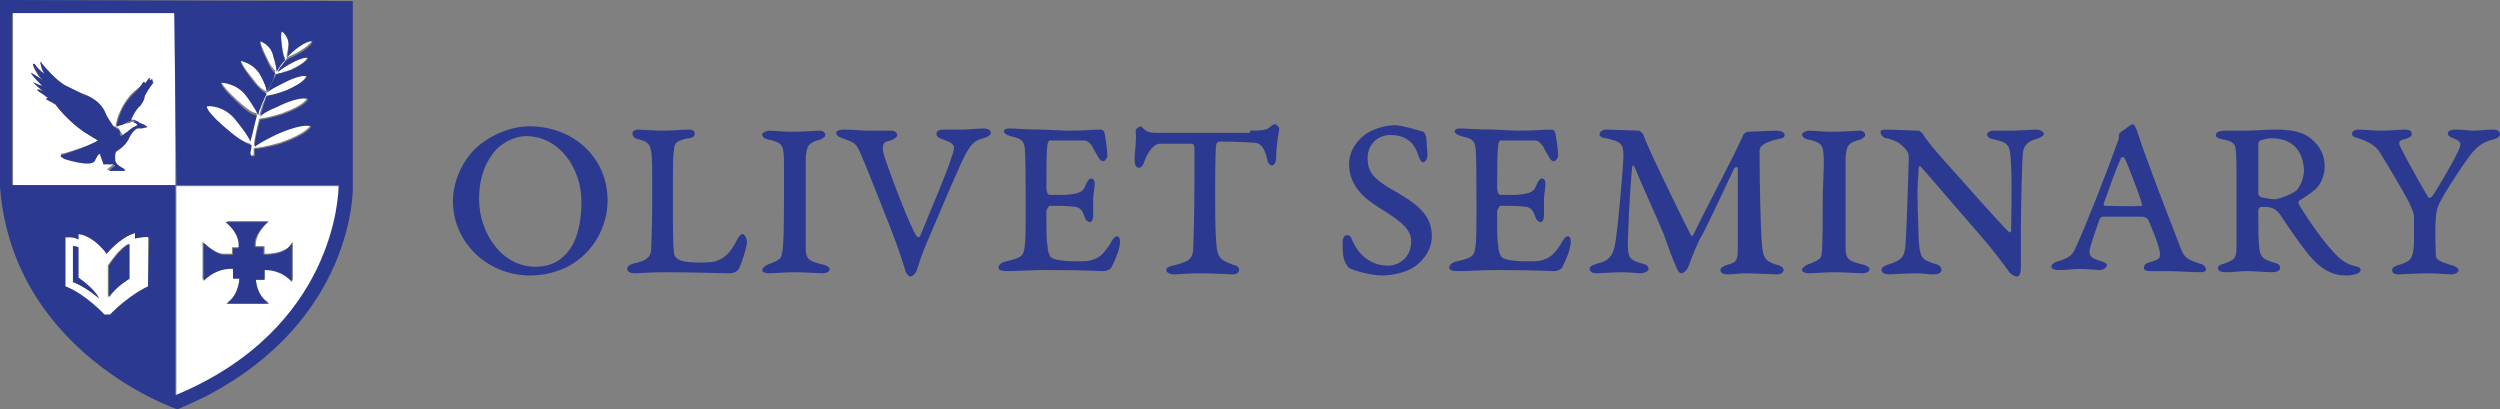 <?xml version="1.0" encoding="utf-8"?>
<!-- Generator: Adobe Illustrator 24.1.0, SVG Export Plug-In . SVG Version: 6.00 Build 0)  -->
<svg version="1.1" id="Layer_1" xmlns="http://www.w3.org/2000/svg" xmlns:xlink="http://www.w3.org/1999/xlink" x="0px" y="0px"
	 viewBox="0 0 229.6 37.6" style="enable-background:new 0 0 229.6 37.6;" xml:space="preserve">
<rect x="0" y="0" width="229.6" height="37.6" fill="#808080" stroke="none"/>
<style type="text/css">
	.st0{fill:#2B3990;}
	.st1{fill:#FFFFFF;}
</style>
<g>
	<path class="st0" d="M55.8,18.4c0,2.3-1.2,4.7-3.5,6c-0.9,0.5-2.2,0.9-3.6,0.9c-4,0-7.1-3.1-7.1-6.8c0-1.7,0.7-3.4,1.9-4.7
		c1.3-1.3,3.3-2.2,5.1-2.2C52.7,11.6,55.8,14.5,55.8,18.4z M45.6,13.7c-0.9,1-1.6,2.4-1.6,4.6c0,3,2,6.2,5.2,6.2c1,0,1.9-0.3,2.6-1
		c0.9-0.8,1.6-2.4,1.6-5c0-3-2-6-5.1-6C47.3,12.5,46.2,13.1,45.6,13.7z"/>
	<path class="st0" d="M58.6,11.9c0.1,0,1.4,0.1,2.3,0.1c0.9,0,1.8-0.1,2.3-0.1c0.4,0,0.6,0.1,0.6,0.4c0,0.2-0.2,0.4-0.6,0.4
		c-1,0.2-1.3,0.4-1.3,1.1c-0.1,0.5-0.1,1.2-0.1,4.1c0,3.3,0,4.6,0.1,5.4c0,0.2,0.3,0.6,0.9,0.7c0.9,0.2,2.7,0.1,2.9,0
		c0.9-0.3,1.4-0.8,2-2c0.2-0.4,0.4-0.5,0.5-0.5c0.2,0,0.4,0.4,0.4,0.7c0,0.5-0.5,2-0.7,2.4c-0.1,0.3-0.5,0.5-0.9,0.5
		c-0.7,0-3.4-0.1-6-0.1c-1.4,0-2.2,0.1-2.7,0.1s-0.7-0.2-0.7-0.4c0-0.2,0.2-0.4,0.6-0.5c1.4-0.3,1.5-0.7,1.6-1.2
		c0-0.3,0.1-1.8,0.1-4.3c0-3.8,0-4.3-0.1-4.8c-0.1-0.7-0.4-0.9-1.1-1.1c-0.5-0.1-0.6-0.3-0.6-0.5C58,12.1,58.3,11.9,58.6,11.9z"/>
	<path class="st0" d="M72,15.1c0-1.8-0.1-2-1.5-2.3c-0.4-0.1-0.5-0.3-0.5-0.5c0-0.1,0.4-0.3,0.7-0.3c0.4,0,1.2,0.1,2.1,0.1
		c1.3,0,1.9-0.1,2.5-0.1c0.3,0,0.5,0.2,0.5,0.4s-0.3,0.3-0.4,0.4c-1.2,0.3-1.3,0.6-1.4,1.6c0,0.9,0,3.2,0,4.6c0,2.3,0,3.5,0,3.8
		c0,1,0.3,1.2,1.6,1.5c0.4,0.1,0.6,0.3,0.6,0.4c0,0.3-0.4,0.4-0.7,0.4c-0.2,0-1.7-0.1-2.5-0.1c-0.7,0-2,0.1-2.4,0.1
		c-0.3,0-0.6-0.1-0.6-0.3c0-0.2,0.3-0.4,0.5-0.5c1.1-0.4,1.3-0.6,1.3-1C72,22.9,72,19.7,72,18V15.1z"/>
	<path class="st0" d="M77.5,11.9c0.7,0,1.6,0.1,2.3,0.1c0.8,0,1.4,0,2,0c0.4,0,0.6,0.2,0.6,0.4s-0.3,0.4-0.6,0.5
		c-0.6,0.1-0.8,0.3-0.7,1c0.1,0.7,2.6,7.3,3.1,7.8c0.1,0.1,0.2,0.1,0.3,0c0.8-2,2.5-5.9,2.9-7.3c0.4-1,0.3-1.2-0.8-1.6
		c-0.4-0.1-0.6-0.3-0.6-0.5c0-0.3,0.3-0.4,0.7-0.4c0.5,0,1,0,1.7,0c0.8,0,1.2-0.1,1.9-0.1c0.5,0,0.7,0.2,0.7,0.4s-0.3,0.4-0.7,0.5
		c-0.9,0.2-1.2,0.7-1.7,1.6c-0.6,1.2-2,4.5-3.4,7.8c-0.5,1.1-0.9,2.4-1,2.7c-0.1,0.3-0.4,0.6-0.6,0.6c-0.1,0-0.3-0.2-0.4-0.4
		c-0.1-0.3-0.5-1.6-0.9-2.7s-3-7.7-3.4-8.5c-0.3-0.6-0.4-0.7-1.5-1.1c-0.4-0.1-0.6-0.3-0.6-0.5C76.8,12,77.1,11.9,77.5,11.9z"/>
	<path class="st0" d="M97.9,12c1.9,0,2.5-0.1,3-0.1c0.2,0,0.4,0,0.5,0.2s0.3,1.7,0.3,2.2c0,0.2-0.2,0.5-0.4,0.5
		c-0.3,0-0.4-0.3-0.9-1.2c-0.3-0.6-0.7-0.7-0.8-0.7c-1.2,0-2.9,0-3.2,0c-0.1,0-0.2,0.3-0.2,0.4c-0.1,0.6-0.1,2.5-0.1,4
		c0,0.2,0.1,0.6,0.3,0.6c0.2,0,1,0,1.4,0c1.4-0.1,1.7-0.3,1.9-0.9c0.2-0.4,0.3-0.6,0.5-0.6c0.3,0,0.4,0.3,0.3,0.9
		c0,0.2-0.1,0.6-0.1,1c0,0.5,0,1.1,0,1.4c0,0.6-0.2,0.7-0.3,0.7c-0.1,0-0.4-0.1-0.5-0.5c-0.2-0.6-0.4-0.8-0.8-0.9
		c-0.9-0.1-1.5-0.1-2.4-0.1c-0.1,0-0.3,0.4-0.3,0.5c0,2,0,2.7,0.1,3.1c0,0.6,0.2,1,0.3,1.1c0.2,0.2,0.8,0.4,2.4,0.4
		c0.9,0,1.1,0,1.6-0.2c0.6-0.2,0.9-0.6,1.4-1.3c0.3-0.6,0.5-0.8,0.7-0.8c0.3,0,0.3,0.6,0.2,1c-0.1,0.6-0.6,1.6-0.7,1.8
		c-0.1,0.3-0.6,0.4-0.7,0.4c-0.9,0-1.5-0.1-5.3-0.1c-1.3,0-2.7,0.1-3.6,0.1c-0.5,0-0.8-0.1-0.8-0.3c0-0.3,0.3-0.5,0.7-0.6
		c1.4-0.3,1.6-0.5,1.7-1.3c0.1-0.6,0.1-1.3,0.1-4.2c0-1.4,0-4.6-0.1-5c-0.1-0.7-0.5-0.8-1.3-1c-0.4-0.1-0.6-0.3-0.6-0.4
		c0-0.3,0.3-0.3,0.6-0.3c0.4,0,1.4,0.1,2.9,0.1L97.9,12L97.9,12z"/>
	<path class="st0" d="M114.8,12c1.2,0,1.6-0.1,1.8-0.3c0.2-0.2,0.4-0.3,0.5-0.3s0.4,0.3,0.4,0.4c0,0.1-0.3,1.4-0.3,2.8
		c0,0.3-0.2,0.6-0.4,0.6c-0.2,0-0.4-0.3-0.4-0.5c-0.3-1.3-0.7-1.6-1.3-1.6c-0.3,0-1.3-0.1-3.1-0.1c-0.1,0-0.3,0.1-0.3,0.3
		c-0.1,0.6-0.1,3.1-0.1,4.5c0,1.3,0,3.3,0.1,4.5c0.1,1.5,0.5,1.6,1.5,2c0.4,0.1,0.6,0.2,0.6,0.5c0,0.2-0.2,0.4-0.6,0.4
		c-0.2,0-1.8-0.1-3-0.1c-1.3,0-1.8,0.1-2.4,0.1c-0.4,0-0.7-0.2-0.7-0.4c0-0.2,0.2-0.3,0.6-0.4c1.5-0.4,1.9-0.5,1.9-1.9
		c0-0.4,0.1-2.7,0.1-6c0-1.3,0-2.1,0-2.8c0-0.3-0.1-0.5-0.2-0.5c-0.5,0-2.8,0-3,0c-0.3,0-0.9,0.3-1.4,1.6c-0.1,0.4-0.3,0.6-0.5,0.6
		c-0.3,0-0.4-0.3-0.4-0.8c0-0.7,0.2-1.6,0.1-2.6c0-0.2,0.4-0.4,0.4-0.4c0.1,0,0.2,0.1,0.3,0.2c0.3,0.3,0.6,0.4,1.2,0.4
		c0.9,0,0.7,0,1.4,0h7.2V12z"/>
	<path class="st0" d="M130.7,12.1c0.1,0,0.3,0.4,0.3,0.6c0,0.3,0.1,1.2,0.1,1.5c0,0.4-0.2,0.7-0.4,0.7s-0.3-0.3-0.4-0.5
		c-0.4-1.4-1.3-2-2.6-2c-1.3,0-2.1,1-2.1,2.1c0,1.3,0.5,1.9,2.4,3c2.1,1.2,3.5,2.2,3.5,4.2c0,1.4-1,2.4-1.6,2.8
		c-0.7,0.5-2,0.8-2.9,0.8c-1,0-2.6-0.4-3.1-0.7c-0.1-0.1-0.2-0.2-0.3-0.4c-0.3-0.5-0.3-1.4-0.3-1.9s0.2-0.7,0.4-0.7
		c0.3,0,0.4,0.2,0.5,0.5c0.8,1.8,2.2,2.3,3.3,2.3c0.9,0,2.1-0.7,2.1-2.2c0-1-0.6-1.7-2.9-3.1c-1.3-0.8-2.8-2-2.8-4
		c0-1.4,0.9-2.4,1.7-2.9c0.7-0.4,1.6-0.7,2.6-0.7C129.1,11.6,130,11.9,130.7,12.1z"/>
	<path class="st0" d="M139.3,12c1.9,0,2.5-0.1,3-0.1c0.2,0,0.4,0,0.5,0.2s0.3,1.7,0.3,2.2c0,0.2-0.2,0.5-0.4,0.5
		c-0.3,0-0.4-0.3-0.9-1.2c-0.3-0.6-0.7-0.7-0.8-0.7c-1.2,0-2.9,0-3.2,0c-0.1,0-0.2,0.3-0.2,0.4c-0.1,0.6-0.1,2.5-0.1,4
		c0,0.2,0.1,0.6,0.3,0.6s1,0,1.4,0c1.4-0.1,1.7-0.3,1.9-0.9c0.2-0.4,0.3-0.6,0.5-0.6c0.3,0,0.4,0.3,0.3,0.9c0,0.2-0.1,0.6-0.1,1
		c0,0.5,0,1.1,0,1.4c0,0.6-0.2,0.7-0.3,0.7s-0.4-0.1-0.5-0.5c-0.2-0.6-0.4-0.8-0.8-0.9c-0.9-0.1-1.5-0.1-2.4-0.1
		c-0.1,0-0.3,0.4-0.3,0.5c0,2,0,2.7,0.1,3.1c0,0.6,0.2,1,0.3,1.1c0.2,0.2,0.8,0.4,2.4,0.4c0.9,0,1.1,0,1.6-0.2
		c0.6-0.2,0.9-0.6,1.4-1.3c0.3-0.6,0.5-0.8,0.7-0.8c0.3,0,0.3,0.6,0.2,1c-0.1,0.6-0.6,1.6-0.7,1.8c-0.1,0.3-0.6,0.4-0.7,0.4
		c-0.9,0-1.5-0.1-5.3-0.1c-1.3,0-2.7,0.1-3.6,0.1c-0.5,0-0.8-0.1-0.8-0.3c0-0.3,0.3-0.5,0.7-0.6c1.4-0.3,1.6-0.5,1.7-1.3
		c0.1-0.6,0.1-1.3,0.1-4.2c0-1.4,0-4.6-0.1-5c-0.1-0.7-0.5-0.8-1.3-1c-0.4-0.1-0.6-0.3-0.6-0.4c0-0.3,0.3-0.3,0.6-0.3
		c0.4,0,1.4,0.1,2.9,0.1L139.3,12L139.3,12z"/>
	<path class="st0" d="M147.5,11.9c0.5,0,2.8,0.1,3,0.1c0.1,0,0.3,0.2,0.4,0.3c0.1,0.3,0.3,0.8,0.8,1.9s3,6.3,3.6,7.4
		c0,0.1,0.2,0.1,0.3-0.2c0.1-0.3,3.2-6.3,3.7-7.3c0.4-0.9,0.7-1.4,0.8-1.7c0-0.1,0.3-0.3,0.4-0.3c0.4,0,2.1-0.1,2.7-0.1
		c0.2,0,0.7,0.1,0.7,0.4c0,0.2-0.1,0.3-0.7,0.4c-1.3,0.3-1.6,0.7-1.6,1c0,3.4,0.1,7.1,0.2,8.5c0.1,1.6,0.5,1.7,1.3,2
		c0.5,0.1,0.7,0.3,0.7,0.5s-0.2,0.4-0.6,0.4c-0.3,0-2.3-0.1-2.9-0.1c-0.6,0-1,0.1-1.6,0.1c-0.3,0-0.7-0.1-0.7-0.4
		c0-0.2,0.3-0.4,0.7-0.5c0.8-0.2,0.9-0.4,0.9-1.6c0-0.6,0-5.2,0-7.3c0-0.1-0.2,0-0.3,0c-0.4,0.8-2.7,5.8-3.1,6.4
		c-0.3,0.5-0.9,2-1.1,2.6c-0.2,0.5-0.5,0.7-0.7,0.7s-0.4-0.4-0.5-0.7c-0.3-0.6-0.9-2.3-1.1-2.9c-0.8-1.9-2.1-4.7-2.7-6.2
		c0,0-0.2-0.2-0.2,0c-0.2,1.9-0.4,6.1-0.4,7.2c0,1.3,0.3,1.4,1.3,1.7c0.5,0.1,0.6,0.3,0.6,0.5s-0.4,0.4-0.7,0.4s-1-0.1-1.7-0.1
		s-2,0.1-2.3,0.1c-0.4,0-0.7-0.1-0.7-0.4c0-0.2,0.1-0.3,0.7-0.5c1-0.2,1.4-0.7,1.6-1.6c0.3-1.5,0.8-7.7,0.8-8.2
		c0-1.2-0.2-1.4-1.6-1.7c-0.3,0-0.6-0.2-0.6-0.3C146.9,12.1,147.2,11.9,147.5,11.9z"/>
	<path class="st0" d="M167.5,15.1c0-1.8-0.1-2-1.5-2.3c-0.4-0.1-0.5-0.3-0.5-0.5c0-0.1,0.4-0.3,0.7-0.3c0.4,0,1.2,0.1,2.1,0.1
		c1.3,0,1.9-0.1,2.5-0.1c0.3,0,0.5,0.2,0.5,0.4s-0.3,0.3-0.4,0.4c-1.2,0.3-1.3,0.6-1.4,1.6c0,0.9,0,3.2,0,4.6c0,2.3,0,3.5,0,3.8
		c0,1,0.3,1.2,1.6,1.5c0.4,0.1,0.6,0.3,0.6,0.4c0,0.3-0.4,0.4-0.7,0.4c-0.2,0-1.7-0.1-2.5-0.1c-0.7,0-2,0.1-2.4,0.1
		c-0.3,0-0.6-0.1-0.6-0.3c0-0.2,0.3-0.4,0.5-0.5c1.1-0.4,1.3-0.6,1.3-1c0.1-0.4,0.1-3.6,0.1-5.3L167.5,15.1L167.5,15.1z"/>
	<path class="st0" d="M173.1,11.9c0.9,0,2.5,0.1,3.1,0.1c0.1,0,0.4,0.3,0.4,0.3c0.2,0.4,1,1.4,2,2.5c1.1,1.2,5.1,5.8,5.9,6.5
		c0.1,0.1,0.2,0,0.2-0.1c0-0.4,0.1-4.3,0-6c-0.1-1.8-0.1-2.1-1.6-2.4c-0.5-0.1-0.6-0.3-0.6-0.5c0-0.1,0.2-0.3,0.6-0.3
		c0.8,0,0.9,0,1.5,0c0.9,0,2-0.1,2.4-0.1s0.7,0.2,0.7,0.4c0,0.1-0.1,0.3-0.8,0.5s-1,0.6-1.1,1.1c-0.1,0.7-0.2,5.2-0.2,7.2
		c0,0.9,0,2.3,0,3.3c0,0.9-0.2,1-0.4,1c-0.1,0-0.6-0.2-0.8-0.6c-0.5-0.7-1.6-2.1-2.2-2.8c-0.8-0.9-4.9-5.7-5.8-6.7
		c-0.1-0.1-0.2,0-0.2,0.2c0,0.5-0.1,1.4-0.1,2.3c0,1,0.1,3.3,0.1,3.9c0.1,1.9,0.2,2.1,1.4,2.5c0.5,0.1,0.7,0.3,0.7,0.6
		c0,0.3-0.4,0.4-0.7,0.4c-0.6,0-1-0.1-1.5-0.1c-1,0-2.3,0.1-2.6,0.1s-0.7-0.1-0.7-0.4c0-0.2,0.2-0.4,0.6-0.5
		c1.4-0.4,1.5-0.9,1.6-1.7c0.1-1.4,0.3-7.5,0.3-8.2c0-0.3-0.1-0.6-0.7-1.1c-0.3-0.3-0.9-0.5-1.3-0.6c-0.3,0-0.6-0.3-0.6-0.6
		C172.7,12,172.9,11.9,173.1,11.9z"/>
	<path class="st0" d="M196.8,13.6c1.1,3.1,2.9,7.7,3.4,9c0.4,1.1,0.6,1.2,1.8,1.6c0.5,0.1,0.6,0.4,0.6,0.6c0,0.1-0.2,0.2-0.5,0.2
		c-1.1,0-1.9-0.1-3-0.1c-1,0-1,0-1.6,0c-0.4,0-0.6-0.1-0.6-0.3c0-0.2,0.1-0.4,0.5-0.5c1-0.3,1.1-0.4,0.9-1.2c-0.1-0.6-0.7-2-1-2.7
		c0-0.1-0.3-0.3-0.6-0.3c-0.4,0-3,0-3.6,0c-0.1,0-0.3,0.2-0.3,0.3c-0.3,0.9-0.9,2.5-0.9,2.9c0,0.3,0,0.6,1.1,0.9
		c0.3,0.1,0.5,0.2,0.5,0.3c0,0.2-0.2,0.5-0.7,0.5c-0.2,0-1.1-0.1-1.8-0.1s-1.1,0.1-1.9,0.1c-0.4,0-0.7-0.1-0.7-0.3
		c0-0.2,0.2-0.4,0.6-0.5c1.1-0.3,1.4-0.7,1.6-1.2c0.7-1.4,2.9-7,3.9-9.8c0.1-0.2,0.1-0.4,0.1-0.6c0-0.1,0.1-0.2,0.1-0.2
		c0.2-0.2,0.6-0.4,0.8-0.6c0.1-0.1,0.4-0.2,0.4-0.2C196.2,11.6,196.3,12.2,196.8,13.6z M196.7,18.7c-0.3-1.1-1.4-3.9-1.6-4.2
		c-0.1-0.1-0.2-0.1-0.3,0c-0.5,1.1-1.1,2.8-1.6,4.2c0,0.1,0,0.2,0.1,0.2c0.4,0,2.8,0.1,3.1,0C196.7,19,196.8,18.8,196.7,18.7z"/>
	<path class="st0" d="M212.5,17.5c-0.2,0.2-1.1,0.8-1.3,0.9c-0.1,0-0.1,0.2-0.1,0.3c0.3,0.6,1.9,3,2.9,4.1c1,1.2,1.6,1.5,2.5,1.7
		c0.2,0,0.3,0.2,0.3,0.3c0,0.4-1,0.5-1.2,0.5c-0.9,0-2.2-0.1-3.8-2.2c-0.8-1-2-2.8-2.4-3.4c-0.5-0.7-1-0.7-1.7-0.7
		c-0.2,0-0.3,0.2-0.3,0.3c0,1.7,0,2.8,0.1,3.5c0.1,0.8,0.3,1,1.3,1.3c0.4,0.1,0.6,0.2,0.6,0.5S209,25,208.7,25
		c-0.5,0-1.6-0.1-2.4-0.1c-0.7,0-1,0.1-1.8,0.1c-0.5,0-0.8-0.1-0.8-0.4c0-0.2,0.2-0.3,0.6-0.4c0.8-0.3,1.1-0.4,1.1-1.4
		c0-0.8,0-1.5,0-5.3c0-2.6,0-3.5-0.1-3.9c0-0.4-0.4-0.7-1.2-0.8c-0.4-0.1-0.6-0.2-0.6-0.4c0-0.3,0.4-0.4,0.9-0.4c1.1,0,1.6,0,1.9,0
		c0.8,0,1.7-0.1,2.7-0.1c1.9,0,2.7,0.4,3.2,0.8c1,0.8,1.3,1.7,1.3,2.6C213.5,16,213.2,17,212.5,17.5z M208.6,12.7
		c-0.3,0-0.7,0.1-1,0.2c-0.1,0-0.2,0.2-0.2,0.4c0,1.2,0,3.5,0,4.5c0,0.1,0.1,0.2,0.2,0.3c0.5,0.1,0.9,0.2,1.3,0.2
		c0.3,0,1.5-0.4,2-0.8c0.3-0.3,0.7-1.1,0.7-1.9C211.5,14,210.7,12.7,208.6,12.7z"/>
	<path class="st0" d="M216.6,11.9c0.4,0,1.5,0.1,2.1,0.1c0.9,0,1.8-0.1,2.2-0.1c0.3,0,0.6,0.1,0.6,0.4c0,0.2-0.1,0.3-0.7,0.5
		c-0.6,0.1-0.5,0.4-0.3,0.8c0.7,1.4,2.3,4.2,2.5,4.5c0.1,0.1,0.1,0.1,0.3,0s2.1-3.4,2.4-4.1c0.4-0.8,0.4-1-0.4-1.3
		c-0.3-0.1-0.5-0.3-0.5-0.4c0-0.2,0.2-0.4,0.7-0.4c0.7,0,1.3,0.1,1.6,0.1c0.6,0,1.3-0.1,1.9-0.1c0.4,0,0.6,0.2,0.6,0.4
		c0,0.1-0.1,0.4-0.6,0.5c-0.8,0.2-1.4,0.5-2.1,1.4c-0.9,1.2-2.8,4.1-3,4.8c-0.1,0.3-0.2,0.7-0.2,1.2c-0.1,0.8,0,2.5,0,3.2
		c0,0.4,0.2,0.6,1.6,1c0.3,0.1,0.5,0.3,0.5,0.4c0,0.2-0.3,0.4-0.7,0.4c-0.3,0-1.3-0.1-2.2-0.1s-2.2,0.1-2.6,0.1
		c-0.4,0-0.6-0.1-0.6-0.4s0.4-0.4,0.7-0.5c0.9-0.3,1.2-0.4,1.3-1.9c0-0.7,0-1.9,0-2.4c0-0.4-0.1-0.6-0.4-1.3c-0.6-1.2-2.3-4-2.8-4.8
		c-0.3-0.4-0.7-0.8-1.9-1.2c-0.5-0.1-0.6-0.3-0.6-0.4C216,12,216.4,11.9,216.6,11.9z"/>
</g>
<g>
	<path class="st1" d="M11.1,11.4l-0.3,0.1l-0.2,0.1c0,0,0,0.1,0.1,0.1l0.2,0.1L11,12l0.1,0.1l0.1,0.2l0.1,0.1l0.2-0.1l0.1-0.1
		l0.3-0.2l0.1-0.1l0.4-0.1l0.2-0.1l0.2-0.1v-0.1l-0.1-0.1h-0.2v-0.1h0.1h0.1l0,0c0,0-0.4-0.3-0.8,0C11.2,11.4,11.1,11.4,11.1,11.4z"
		/>
	<path class="st1" d="M16.2,1.2h-15V17h14.9l0,0v-0.3V1.2H16.2z M13.9,7.5c-0.3,0.2-0.8,1.2-0.8,1.2c-0.1,0.4-0.4,0.9-0.4,0.9
		C12.2,10,11.8,11,11.8,11h0.1c0.6-0.1,0.7,0.2,0.7,0.2c1,0.3,0.7,0.4,0.7,0.4c-0.1,0-0.5,0.1-0.5,0.1h-0.4
		c-0.4,0.2-0.7,0.8-0.7,0.8c-0.3,0.8-1.2,1.3-1.2,1.3c-0.2,0.3-0.1,0.9-0.1,0.9c0.1,0.3,0.8,0.7,0.8,0.7l0.1,0.2H9.8l0.1-0.1
		l0.5-0.4l0-0.1H9.5l-0.1-0.3l-0.1-0.3l-0.1-0.3c-0.1-0.2-0.5,0.6-0.5,0.6c-0.4,0.6-2.8-0.2-2.8-0.2c-0.6-0.5-0.1-0.4-0.1-0.4
		C8.3,13.4,9,12.9,9,12.9c-0.2-0.1-1.3-0.8-1.3-0.8C6.1,11,5.1,9.6,5.1,9.6C4.8,9.4,4.2,9.1,4.2,9.1L4.4,9L4,8.6
		C2.7,7.9,4,8.3,4,8.3C3.3,7.9,3,7.5,3,7.5c0.2,0.2,0.9,0.4,0.9,0.4c-1.3-1.3-1-1.2-1-1.2c0.1,0.2,1,0.7,1,0.7
		C3.5,7.1,3.1,6.2,3.1,6.2C2.9,5.7,3.2,5.9,3.2,5.9c0.3,0.5,0.9,0.9,0.9,0.9C3.8,6.4,3.7,5.7,3.7,5.7s0.1,0,0.2,0.2l0,0
		c0,0,1.2,1.5,2.2,2c0,0,1,0.5,1.5,0.7c0,0,1.5,0.4,2,1.7c0.2,0.5,0.8,1.3,0.8,1.3h0.2c0.4-2.1,1.7-3.2,1.7-3.2
		C12.5,8.3,13,7.8,13,7.8c0.3-0.5,0.3-0.1,0.3-0.1l0.3-0.4c0.4-0.4,0.1,0.1,0.1,0.1C14.2,7.1,13.9,7.5,13.9,7.5z"/>
	<path class="st1" d="M16.2,36.4c14.6-6.1,15-18.6,15-19.3h-15l0,0l0,0 M24.3,24.7v0.9h-0.8c0,0,0,1.5,1.2,2.2h-3.9
		c0,0,1.1-0.5,1.2-2.3h-0.6v-0.9c0,0-1.4-0.1-2.8,1.1v-3.5c0,0,1.1,1.1,1.9,1.1h0.8v-0.6H22c0.1-1.4-1.2-2.4-1.2-2.4h3.9
		c0,0-1.3,1.1-1.2,2.3h0.8v0.7c0,0,2,0.1,2.6-1.1v3.6C26.8,25.7,26,24.7,24.3,24.7z"/>
	<path class="st1" d="M12.4,21.9v-0.5c-1.4,0.4-2.6,1.9-2.6,1.9c-1.3-1.8-2.6-1.8-2.6-1.8V22C6.8,21.7,6,21.8,6,21.8v4.5
		c1.9,0.7,3.6,2.6,3.6,2.6h0.5c1.8-1.9,3.5-2.6,3.5-2.6v-4.6C13.3,21.7,12.4,21.9,12.4,21.9z M6.7,25.9v-3.3c0,0,0.2,0,0.5,0.1v2.8
		c0,0,1.4,1,1.9,1.9C9.1,27.4,7.8,26.3,6.7,25.9z M11.8,25.6c0,0-1.3,0.7-1.9,1.7v-2.9c0,0,1-1.6,1.9-2V25.6z"/>
	<path class="st1" d="M20.9,11.9c1.2,1.1,1.8,1.2,2.1,1.3c-0.1,0.4-0.1,0.7-0.1,0.7c0,0.6,0.4,0.3,0.4,0.3c0-0.2,0-0.4,0-0.6
		c1.1-0.1,2.4-0.5,2.4-0.5c2.6-0.9,2.8-1.6,2.8-1.6c-1-0.4-3.3,0.8-3.3,0.8c-1.2,0.5-1.7,0.9-1.9,1.1c0.1-0.8,0.3-1.7,0.5-2.5
		c0.9-0.1,2.1-0.5,2.1-0.5C28.1,9.6,28.2,9,28.2,9c-0.8-0.3-2.8,0.7-2.8,0.7c-1,0.5-1.4,0.8-1.6,0.9c0.2-0.6,0.3-1,0.3-1L24.4,9
		l0.1-0.2c0.8-0.1,1.8-0.5,1.8-0.5C28,7.6,28.1,7,28.1,7c-0.7-0.2-2.3,0.7-2.3,0.7c-0.8,0.4-1.1,0.7-1.3,0.8
		c0.3-0.7,0.6-1.3,0.8-1.7c0.7-0.1,1.4-0.4,1.4-0.4c1.5-0.7,1.5-1.1,1.5-1.1C27.7,5.2,26.4,6,26.4,6c-0.5,0.3-0.8,0.5-0.9,0.6
		C25.7,6.2,25.9,6,25.9,6s0.2-0.4,0.6-0.8c0.5-0.2,1-0.5,1-0.5c1.2-0.7,1.2-1.1,1.2-1.1c-0.5-0.1-1.5,0.7-1.5,0.7
		c-0.7,0.5-0.8,0.7-0.8,0.8c0,0,0,0-0.1,0.1c0.1-0.4,0.2-1.1,0.2-1.1c0.1-0.9-0.6-1.4-0.6-1.4c-0.2,0.2,0,1.5,0,1.5
		C26,5,26.1,5.3,26.2,5.3c-0.4,0.4-0.6,0.8-0.8,1.1c0-0.5-0.3-1.4-0.3-1.4c-0.3-1-1.2-1.4-1.2-1.4c-0.1,0.3,0.6,1.7,0.6,1.7
		c0.4,0.9,0.7,1.1,0.8,1.2c-0.1,0.2-0.1,0.3-0.1,0.3L25,7.3c-0.1,0.2-0.3,0.6-0.5,1c-0.1-0.5-0.6-1.6-0.6-1.6
		c-0.6-1.2-1.8-1.3-1.8-1.3c-0.1,0.4,1.1,1.8,1.1,1.8c0.7,1,1.1,1.1,1.3,1.2C24.2,9,24,9.5,24,9.5l-0.1,0.3
		c-0.1,0.1-0.1,0.3-0.2,0.6c-0.1-0.6-1.1-1.8-1.1-1.8c-0.9-1.3-2.3-1.2-2.3-1.2c0,0.5,1.6,1.9,1.6,1.9c1.2,1.1,1.6,1.1,1.7,1.1
		c-0.2,0.7-0.4,1.7-0.6,2.4c-0.3-0.7-1.3-1.9-1.3-1.9c-1.1-1.4-2.8-1.3-2.8-1.3C18.9,10.3,20.9,11.9,20.9,11.9z"/>
	<path class="st0" d="M7.2,25.5v-2.8c-0.3-0.1-0.5-0.1-0.5-0.1v3.3c1.1,0.4,2.4,1.5,2.4,1.5C8.7,26.5,7.2,25.5,7.2,25.5z"/>
	<path class="st0" d="M10,24.4v2.9c0.7-1,1.9-1.7,1.9-1.7v-3.2C11,22.8,10,24.4,10,24.4z"/>
	<path class="st0" d="M0,17.2c1.2,15.3,16.3,20.4,16.3,20.4c0.9-0.4,1.8-0.8,2.6-1.2c13.7-7.1,13.5-19.1,13.5-19.1v-0.5V0.1L0,0
		V17.2z M13.6,26.3c0,0-1.7,0.8-3.5,2.6H9.6c0,0-1.8-1.9-3.6-2.6v-4.5c0,0,0.8-0.1,1.2,0.2v-0.5c0,0,1.2,0,2.6,1.8
		c0,0,1.2-1.5,2.6-1.9v0.5c0,0,0.9-0.2,1.3-0.1L13.6,26.3z M21.7,11.1c0,0,1,1.2,1.3,1.9c0.2-0.7,0.4-1.7,0.6-2.4
		c-0.1,0-0.6,0-1.7-1.1c0,0-1.6-1.4-1.6-1.9c0,0,1.4,0,2.3,1.2c0,0,0.9,1.2,1.1,1.8c0.1-0.3,0.1-0.5,0.2-0.6L24,9.7
		c0,0,0.2-0.5,0.5-1.1c-0.1,0-0.5-0.2-1.3-1.2c0,0-1.1-1.4-1.1-1.8c0,0,1.2,0.2,1.8,1.3c0,0,0.6,1,0.6,1.6c0.2-0.4,0.4-0.8,0.5-1
		L25.2,7c0,0,0-0.1,0.1-0.3c-0.1,0-0.4-0.2-0.8-1.2c0,0-0.7-1.3-0.6-1.7c0,0,1,0.3,1.2,1.4c0,0,0.3,0.9,0.3,1.4
		c0.2-0.3,0.4-0.7,0.8-1.1c-0.1-0.1-0.2-0.4-0.3-1.1c0,0-0.2-1.3,0-1.5c0,0,0.7,0.5,0.6,1.4c0,0,0,0.7-0.2,1.1c0,0,0,0,0.1-0.1
		c0-0.1,0.2-0.3,0.8-0.8c0,0,1-0.8,1.5-0.7c0,0,0,0.4-1.2,1.1c0,0-0.5,0.3-1,0.5C26.2,5.6,25.9,6,25.9,6s-0.2,0.2-0.4,0.6
		c0.2-0.1,0.4-0.3,0.9-0.6c0,0,1.3-0.8,1.9-0.7c0,0,0,0.4-1.5,1.1c0,0-0.8,0.3-1.4,0.4c-0.3,0.5-0.6,1.1-0.8,1.7
		c0.1-0.2,0.5-0.4,1.3-0.8c0,0,1.6-0.9,2.3-0.7c0,0-0.1,0.5-1.9,1.3c0,0-1,0.4-1.8,0.5L24.4,9l-0.2,0.7c0,0-0.1,0.4-0.3,1
		c0.2-0.2,0.6-0.5,1.6-0.9c0,0,1.9-1,2.8-0.7c0,0-0.1,0.6-2.3,1.4c0,0-1.2,0.4-2.1,0.5c-0.2,0.7-0.5,1.7-0.5,2.5
		c0.2-0.2,0.7-0.5,1.9-1.1c0,0,2.3-1.1,3.3-0.8c0,0-0.2,0.7-2.8,1.6c0,0-1.3,0.4-2.4,0.5c0,0.2,0,0.4,0,0.6c0,0-0.4,0.3-0.4-0.3
		c0,0,0.1-0.3,0.1-0.7c-0.2,0-0.8-0.2-2.1-1.3c0,0-2-1.6-2-2.2C18.9,9.7,20.6,9.6,21.7,11.1z M16.2,16.7V17l0,0h14.9
		c0,0.8-0.3,13.2-15,19.3V17.4V17l0,0h-15c0-1.9,0-15.4,0-15.8c0.2,0,7.6,0,14.9,0"/>
	<path class="st0" d="M21.4,24.7v0.9H22c-0.2,1.8-1.2,2.3-1.2,2.3h3.9c-1.2-0.8-1.2-2.2-1.2-2.2h0.8v-0.9c1.7,0,2.5,1.1,2.5,1.1
		v-3.6c-0.5,1.2-2.6,1.1-2.6,1.1v-0.7h-0.8c-0.2-1.2,1.2-2.3,1.2-2.3h-3.9c0,0,1.4,1,1.2,2.4h-0.5v0.6h-0.8c-0.8,0-1.9-1.1-1.9-1.1
		v3.5C20,24.5,21.4,24.7,21.4,24.7z"/>
	<path class="st0" d="M13.7,7.4c0,0,0.2-0.5-0.1-0.1l-0.3,0.4c0,0,0-0.5-0.3,0.1c0,0-0.4,0.5-0.6,0.7c0,0-1.4,1.1-1.7,3.2h-0.2
		c0,0-0.6-0.8-0.8-1.3c-0.5-1.3-2-1.7-2-1.7C7.1,8.4,6.1,7.9,6.1,7.9c-0.9-0.4-2.2-2-2.2-2l0,0C3.8,5.7,3.7,5.7,3.7,5.7
		s0.1,0.7,0.4,1.1c0,0-0.6-0.4-0.9-0.9c0,0-0.3-0.2-0.1,0.2c0,0,0.4,0.9,0.9,1.3c0,0-0.9-0.6-1.1-0.7c0,0-0.3-0.1,1,1.2
		c0,0-0.7-0.2-0.9-0.4c0,0,0.3,0.4,1,0.9c0,0-1.3-0.5,0,0.3L4.4,9L4.2,9.1c0,0,0.6,0.3,0.9,0.5c0,0,1,1.4,2.6,2.5
		c0,0,1.1,0.7,1.3,0.8c0,0-0.7,0.5-3.2,1.3c0,0-0.6,0,0.1,0.4c0,0,2.4,0.8,2.8,0.2c0,0,0.4-0.9,0.5-0.6l0.1,0.3l0.1,0.3l0.1,0.3h0.9
		l0.2,0.1l-0.5,0.4L10,15.7h1.5l-0.1-0.2c0,0-0.7-0.3-0.8-0.7c0,0-0.1-0.7,0.1-0.9c0,0,0.9-0.5,1.2-1.3c0,0,0.3-0.6,0.7-0.8H13
		c0,0,0.4-0.1,0.5-0.1c0,0,0.2-0.1-0.7-0.4c0,0-0.1-0.3-0.7-0.2H12c0,0,0.4-1,0.9-1.4c0,0,0.4-0.5,0.4-0.9c0,0,0.5-0.9,0.8-1.2
		C13.9,7.5,14.2,7.1,13.7,7.4z M12.5,11.2L12.5,11.2h-0.1h-0.1v0.1h0.2l0.1,0.1v0.1l-0.2,0.1l-0.2,0.1L11.8,12l-0.1,0.1l-0.3,0.2
		l-0.1,0.1l-0.2,0.1L11,12.4l0-0.3V12l-0.1-0.1l-0.2-0.1c-0.1,0-0.1-0.1-0.1-0.1l0.2-0.1l0.3-0.1c0,0,0.2,0,0.6-0.3
		C12.1,11,12.5,11.2,12.5,11.2z"/>
</g>
</svg>
